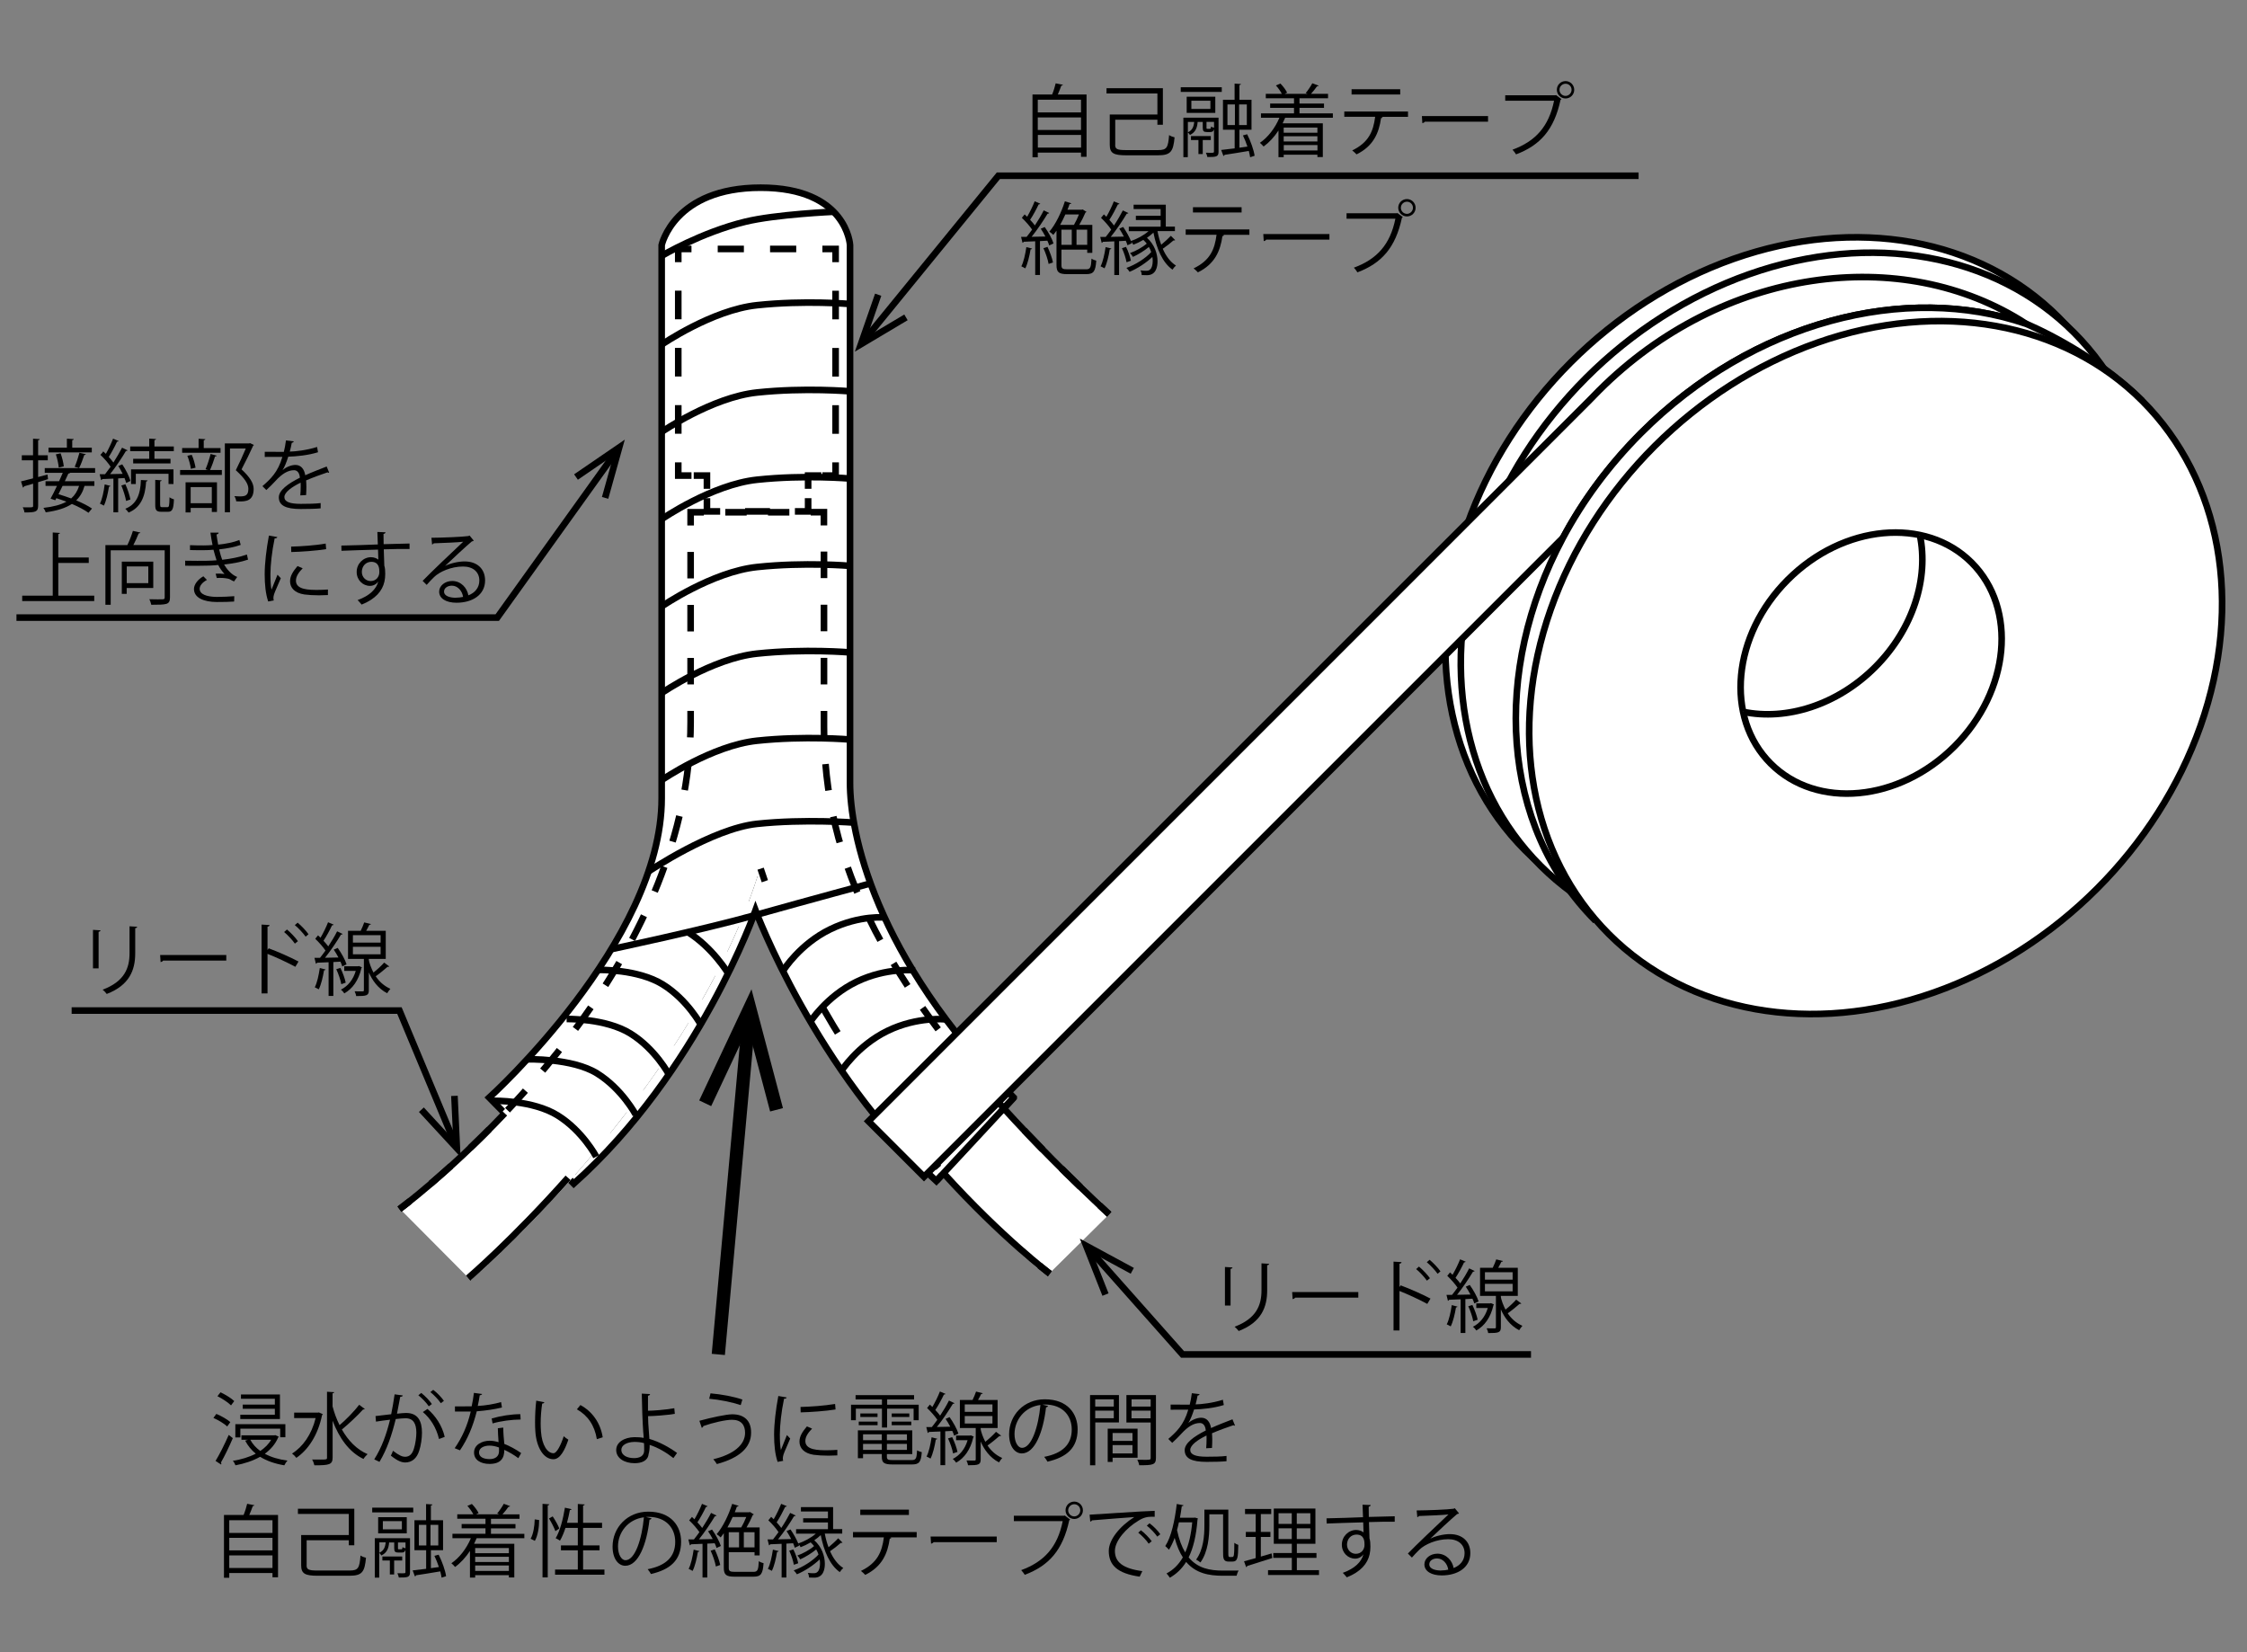 <?xml version="1.0" encoding="UTF-8"?><svg id="a" xmlns="http://www.w3.org/2000/svg" viewBox="0 0 340 250"><rect x="0" y="0" width="340" height="250" fill="#808080" stroke="none"/><defs><style>.b,.c,.d,.e,.f,.g,.h,.i,.j,.k,.l,.m,.n{stroke-miterlimit:10;}.b,.c,.d,.e,.f,.g,.h,.i,.j,.k,.l,.n{stroke:#000;}.b,.m{fill:#fff;}.c{stroke-dasharray:0 0 3.23 3.23;}.c,.d,.e,.f,.g,.h,.i,.j,.k,.l,.n{fill:none;}.d{stroke-width:2px;}.e{stroke-dasharray:0 0 3.96 3.96;}.f{stroke-dasharray:0 0 4.02 4.02;}.g{stroke-dasharray:0 0 4.33 4.33;}.o{fill:#000;stroke-width:0px;}.h{stroke-dasharray:0 0 4.09 4.09;}.i{stroke-dasharray:0 0 4.01 4.01;}.k{stroke-dasharray:0 4;}.l{stroke-dasharray:0 0 3.77 3.77;}.m{stroke:#fff;}.n{stroke-dasharray:0 0 4.25 21.27;}</style></defs><path class="b" d="M153.39,166.08c-21.27-21.49-24.77-40.26-24.77-47.61V37.08s-.44-8.68-13.53-8.68-14.97,8.68-14.97,8.68v83.71c0,21.7-26.09,45.29-26.09,45.29l8.45,8.6,4.34,4.42c18.99-16.99,27.5-41.34,27.5-41.34,0,0,9.1,24.34,27.36,40.94l11.71-12.61Z"/><path class="j" d="M70.85,193.38s.54-.46,1.49-1.33"/><path class="h" d="M75.33,189.26c11.67-11.19,42.11-43.55,42.11-76.4,0-16.7-.09-26.42-.15-31.3"/><path class="j" d="M117.26,79.5c-.02-1.38-.04-2-.04-2"/><path class="m" d="M115.09,131.44c12.49,37.24,43.3,60.93,43.3,60.93l9.08-8.98c-34.63-32.23-42.79-53.02-42.79-73.44v-32.44h-20.17v31.79c0,41.22-43.58,73.33-43.58,73.33l10.33,10.39s46.19-39.7,46.19-80.17c0-26.39-.22-35.35-.22-35.35"/><path class="k" d="M70.85,193.38s46.59-39.88,46.59-80.52c0-26.39-.22-35.35-.22-35.35"/><path class="k" d="M167.84,183.74c-34.63-32.23-43.17-53.38-43.17-73.79v-32.44h-20.17v31.79c0,41.22-44.07,73.66-44.07,73.66"/><path class="k" d="M115.09,131.44c12.42,37.78,43.77,61.29,43.77,61.29"/><polyline class="j" points="126.44 69.96 126.44 71.96 124.44 71.96"/><polyline class="j" points="124.28 71.96 122.28 71.96 122.28 73.96"/><polyline class="j" points="122.28 75.38 122.28 77.38 120.28 77.38"/><line class="l" x1="116.51" y1="77.38" x2="110.86" y2="77.38"/><polyline class="j" points="108.97 77.38 106.97 77.38 106.97 75.38"/><polyline class="j" points="106.97 73.96 106.97 71.96 104.97 71.96"/><polyline class="j" points="104.63 71.96 102.63 71.96 102.63 69.96"/><line class="g" x1="102.63" y1="65.63" x2="102.63" y2="41.83"/><polyline class="j" points="102.63 39.67 102.63 37.67 104.63 37.67"/><line class="e" x1="108.6" y1="37.67" x2="122.46" y2="37.67"/><polyline class="j" points="124.44 37.67 126.44 37.67 126.44 39.67"/><line class="g" x1="126.44" y1="43.99" x2="126.44" y2="67.8"/><path class="j" d="M167.84,183.74c-.49-.46-.98-.91-1.46-1.37"/><path class="f" d="M163.48,179.61c-30.99-29.93-38.8-50.12-38.8-69.65v-28.44"/><path class="j" d="M124.67,79.5v-2h-2"/><line class="c" x1="119.44" y1="77.51" x2="108.12" y2="77.51"/><path class="j" d="M106.5,77.51h-2v2"/><path class="i" d="M104.5,83.51v25.78c0,34.49-30.85,62.84-40.93,71.17"/><path class="j" d="M62.01,181.74c-1.01.8-1.58,1.22-1.58,1.22"/><path class="j" d="M115.09,131.44c.21.64.42,1.27.64,1.9"/><path class="n" d="M124.59,152.64c8.02,14.04,17.76,24.9,24.8,31.75"/><path class="j" d="M157.29,191.49c1,.82,1.56,1.24,1.56,1.24"/><path class="j" d="M70.85,193.38s6.75-5.77,15.1-15.17"/><path class="j" d="M76.37,168.46c-8.65,9.14-15.93,14.5-15.93,14.5"/><path class="j" d="M167.84,183.74c-6.09-5.67-11.38-11-15.96-16.04"/><path class="j" d="M142.77,177.52c8.88,9.8,16.09,15.21,16.09,15.21"/><ellipse class="b" cx="271.13" cy="88.33" rx="57.06" ry="47.34" transform="translate(16.95 217.59) rotate(-45)"/><ellipse class="b" cx="273.46" cy="90.66" rx="57.06" ry="47.34" transform="translate(15.99 219.92) rotate(-45)"/><path class="b" d="M236.5,81.37l-96.69,96.69-8.4-8.4,109.1-109.1,1.41-1.44c18.6-18.6,45.84-22.34,64.67-10.12-18.24-6.24-41.36-.39-58.27,16.52-.48.48-.95.97-1.41,1.46-4.23,4.48-7.71,9.36-10.43,14.45"/><path class="b" d="M241.44,139.34c-14.44-14.44-15.72-37.78-4.97-57.92,3.01-5.64,6.97-11.03,11.84-15.9,16.91-16.91,40.03-22.76,58.27-16.52,0,0,9.99,4.08,17.57,11.66"/><ellipse class="b" cx="283.81" cy="101.01" rx="57.06" ry="47.34" transform="translate(11.7 230.27) rotate(-45)"/><ellipse class="b" cx="283.13" cy="100.33" rx="21.5" ry="17.83" transform="translate(11.98 229.59) rotate(-45)"/><path class="b" d="M290.5,80.96c1.36,6.51-.99,14.2-6.76,19.98-5.77,5.77-13.46,8.12-19.96,6.77"/><line class="b" x1="141.68" y1="178.69" x2="153.39" y2="166.08"/><path class="k" d="M151.07,166.8c-2.91-3.24-5.52-6.37-7.86-9.39"/><path class="k" d="M134.07,167c2.55,3.39,5.1,6.47,7.55,9.24"/><path class="j" d="M100.12,38.71s6.01-3.55,12.65-5.16c4.65-1.13,13.38-1.51,13.38-1.51"/><path class="j" d="M100.12,52.14s7.63-5.24,14.42-5.96c7.24-.77,14.08-.18,14.08-.18"/><path class="j" d="M100.12,65.35s7.63-5.24,14.42-5.96c7.24-.77,14.08-.18,14.08-.18"/><path class="j" d="M100.12,78.55s7.63-5.24,14.42-5.96c7.24-.77,14.08-.18,14.08-.18"/><path class="j" d="M100.12,91.76s7.63-5.24,14.42-5.96c7.24-.77,14.08-.18,14.08-.18"/><path class="j" d="M100.12,104.86s7.63-5.24,14.42-5.96c7.24-.77,14.08-.18,14.08-.18"/><path class="j" d="M100.12,118.04s7.63-5.24,14.42-5.96c7.24-.77,14.08-.18,14.08-.18"/><path class="j" d="M98.12,131.87s9.62-6.48,16.41-7.21c7.24-.77,14.81-.18,14.81-.18"/><path class="j" d="M92.32,143.66s13.93-2.94,22.05-5.22,17.69-4.86,17.69-4.86"/><path class="j" d="M90.62,146.76s5.89-.14,9.67,2.2,5.85,6.25,5.85,6.25"/><path class="j" d="M85.73,154.19s5.89-.14,9.67,2.2,5.85,6.25,5.85,6.25"/><path class="j" d="M79.76,160.29s6.82-.21,10.59,2.13,5.85,6.25,5.85,6.25"/><path class="j" d="M74.7,166.57s5.89-.14,9.67,2.2,5.85,6.25,5.85,6.25"/><path class="j" d="M104.06,141.03c3.78,2.34,6.14,6.28,6.14,6.28"/><path class="j" d="M118.58,146.76s2.47-3.93,7.05-6.15,8.41-1.77,8.41-1.77"/><path class="j" d="M122.54,154.71s2.47-3.93,7.05-6.15,8.84-1.73,8.84-1.73"/><path class="j" d="M127.25,162.13s2.47-3.93,7.05-6.15,8.84-1.73,8.84-1.73"/><path class="o" d="M7.27,72.5l-1.5.46v3.57c0,.95-.47,1.01-2.07,1.01-.02-.22-.13-.55-.25-.78.26.01.5.01.72.01.84,0,.84-.01.84-.25v-3.33c-.53.16-1,.29-1.38.4,0,.11-.07.16-.16.19l-.29-.94c.5-.12,1.14-.28,1.82-.46v-2.73h-1.7v-.76h1.7v-2.51l1.01.06c-.01.1-.07.14-.24.17v2.28h1.46v.76h-1.46v2.53c.47-.12.94-.25,1.42-.38l.08.71ZM14.4,71.54h-3.8c-.04.08-.11.12-.25.11-.16.35-.34.76-.54,1.16h4.47v.71h-1.49c-.25.9-.66,1.62-1.26,2.19.95.4,1.8.83,2.39,1.24l-.53.64c-.6-.43-1.5-.91-2.51-1.34-.94.62-2.22,1.03-3.96,1.27-.07-.22-.22-.5-.35-.67,1.49-.17,2.63-.47,3.48-.94-.52-.2-1.03-.37-1.52-.53l-.17.31-.71-.24c.29-.52.64-1.21.97-1.93h-1.73v-.71h2.05c.2-.44.4-.88.56-1.27h-2.73v-.71h7.62v.71ZM13.89,67.74v.71h-6.55v-.71h2.78v-1.36l1.04.06c-.01.08-.07.14-.23.17v1.13h2.95ZM9.17,68.59c.24.65.44,1.48.48,1.98l-.76.18c-.04-.52-.22-1.36-.44-2l.72-.16ZM9.47,73.52c-.2.43-.42.86-.62,1.26.61.18,1.27.4,1.92.64.56-.49.95-1.12,1.2-1.9h-2.49ZM13,68.72c-.02.08-.11.12-.25.13-.19.56-.49,1.42-.78,1.97l-.67-.18c.26-.59.56-1.51.72-2.13l.98.22Z"/><path class="o" d="M19.09,73.07c-.06-.22-.14-.47-.25-.74l-.96.06v5.13h-.72v-5.1c-.65.02-1.22.05-1.68.07-.02.08-.1.13-.18.16l-.22-.9h.82c.26-.34.55-.72.84-1.13-.36-.55-.98-1.27-1.55-1.8.26-.25.35-.38.43-.52.13.12.26.24.4.37.4-.7.83-1.63,1.09-2.3l.85.36c-.05.08-.14.11-.25.1-.31.68-.82,1.64-1.25,2.31.26.29.52.59.7.85.49-.78.97-1.58,1.31-2.25l.84.4c-.04.06-.13.11-.26.11-.6,1.02-1.56,2.45-2.39,3.49l1.9-.04c-.19-.41-.43-.83-.66-1.19l.6-.25c.53.79,1.06,1.83,1.24,2.51l-.64.3ZM16.71,73.51c-.02.08-.08.13-.22.13-.16,1.01-.42,2.16-.77,2.87-.14-.1-.42-.22-.6-.3.34-.67.58-1.82.72-2.91l.86.22ZM18.97,73.27c.34.73.65,1.69.76,2.31l-.65.22c-.11-.64-.41-1.61-.72-2.34l.61-.19ZM22.33,72.69c0,.1-.07.14-.22.17-.13,2.37-.88,3.97-2.65,4.7-.12-.17-.35-.44-.5-.58,1.65-.65,2.3-2.07,2.36-4.35l1.01.06ZM22.58,69.42v-1.16h-2.88v-.7h2.88v-1.19l1.03.06c-.01.08-.07.14-.24.17v.96h2.93v.7h-2.93v1.16h2.43v.7h-5.65v-.7h2.42ZM26.24,73.24h-.74v-1.55h-4.95v1.55h-.72v-2.22h6.42v2.22ZM24.24,76.4c0,.29.04.34.3.34h.79c.25,0,.3-.19.32-1.5.16.14.47.26.67.32-.06,1.5-.26,1.88-.91,1.88h-.98c-.76,0-.94-.23-.94-1.04v-3.79l.97.07c-.01.07-.07.13-.23.16v3.56Z"/><path class="o" d="M31.1,71c.28-.62.6-1.63.77-2.31l.92.26c-.02.07-.11.11-.25.12-.18.59-.48,1.45-.76,2.05h1.79v.74h-6.32v-.74h4.22l-.37-.12ZM33.37,67.79v.72h-5.81v-.72h2.49v-1.4l1.02.06c-.01.08-.08.14-.24.17v1.18h2.53ZM28.08,77.54v-4.56h4.75v4.49h-.78v-.61h-3.2v.68h-.77ZM29.01,68.81c.28.61.5,1.43.58,1.96l-.71.17c-.06-.53-.28-1.35-.53-1.98l.66-.14ZM32.05,73.7h-3.2v2.44h3.2v-2.44ZM37.88,67.07l.53.26c-.01.06-.06.1-.11.12-.46,1.02-1.09,2.31-1.75,3.57,1.3,1.21,1.83,2.11,1.83,2.97,0,1.88-1.31,1.88-2.09,1.88-.18,0-.37,0-.55-.01-.01-.22-.12-.56-.28-.79.26.02.52.04.74.04.8,0,1.38-.04,1.38-1.14,0-.78-.59-1.62-1.9-2.82.59-1.19,1.1-2.31,1.51-3.29h-2.39v9.65h-.78v-10.42h3.68l.16-.04Z"/><path class="o" d="M49.81,71.52s-.05.02-.07.02c-.07,0-.13-.04-.18-.07-.91.3-2.24.79-3.24,1.22.02.28.04.59.04.94,0,.38-.01.82-.04,1.28l-.88.05c.04-.43.06-.98.06-1.45,0-.18,0-.35-.01-.48-1.35.66-2.46,1.46-2.46,2.18s.83,1.03,2.48,1.03c1.16,0,2.24-.02,3.01-.12v.8c-.7.07-1.78.1-3.01.1-2.3,0-3.32-.55-3.32-1.77,0-1.06,1.39-2.07,3.19-2.97-.07-.76-.41-1.13-.89-1.13-.88,0-1.79.49-2.87,1.69-.34.37-.8.84-1.32,1.31l-.59-.59c1.2-1.06,2.33-2.06,3.02-4.43h-.67s-2,.01-2,.01v-.78c.73.01,1.58.01,2.07.01h.82c.13-.56.24-1.08.32-1.73l1.18.14c-.02.12-.12.19-.3.22-.08.48-.19.9-.3,1.33.82-.01,2.57-.2,4.13-.7l.14.8c-1.5.47-3.31.64-4.5.67-.29.9-.59,1.62-.86,2.03h.01c.53-.47,1.32-.78,1.93-.78.82,0,1.33.59,1.49,1.56,1.01-.46,2.28-.95,3.24-1.32l.37.91Z"/><path class="o" d="M8.82,90.13h5.44v.82H3.36v-.82h4.62v-9.56l1.09.07c-.01.08-.08.14-.25.17v3.55h4.61v.82h-4.61v4.95Z"/><path class="o" d="M25.72,82.49v7.9c0,.56-.13.84-.54.98-.42.13-1.18.14-2.29.14-.05-.24-.17-.61-.3-.84.47.01.9.02,1.26.02s.64-.01.76-.01c.24,0,.31-.07.31-.3v-7.11h-8.17v8.24h-.8v-9.03h3.32c.32-.65.65-1.52.84-2.15l1.13.25c-.04.08-.12.13-.26.13-.2.52-.5,1.19-.8,1.76h5.55ZM23.19,88.97h-4.02v.89h-.74v-4.88h4.76v3.99ZM22.44,85.71h-3.26v2.53h3.26v-2.53Z"/><path class="o" d="M37.53,84.68c-1.08.37-2.39.6-3.62.74.37.65,1.1,1.55,1.98,1.88l-.48.68c-.17-.08-.48-.23-.7-.36-.26-.1-.85-.18-1.42-.18-.17,0-.34.01-.49.02l-.17-.66c.41-.02,1,0,1.34.05-.32-.35-.71-.86-.95-1.36-.8.08-1.69.12-3.21.12-.59,0-1.25,0-1.79-.01v-.76c.53.01,1.22.02,1.82.02.98,0,1.96,0,2.93-.08-.13-.37-.32-1.06-.47-1.6-.48.05-1.02.07-1.51.07-.65,0-1.48,0-2.04-.02v-.74c.72.04,1.51.04,2.03.04.43,0,.92-.02,1.38-.06-.11-.55-.23-1.21-.32-1.88h1.24c0,.16-.11.24-.32.28.07.52.16,1.07.25,1.54,1.13-.11,2.34-.35,3.21-.7l.2.74c-.88.32-2.06.55-3.26.68.16.64.31,1.2.46,1.57,1.27-.13,2.65-.41,3.74-.79l.17.76ZM35.42,91.02c-.66.05-1.45.07-2.64.07-1.94-.01-3.45-.64-3.43-1.99.01-.71.64-1.46,1.42-1.9l.54.55c-.7.37-1.1.88-1.1,1.33,0,.85,1.06,1.22,2.58,1.24.9,0,1.85-.05,2.66-.11l-.02.8Z"/><path class="o" d="M41.96,81.27c-.04.13-.16.2-.4.19-.42,1.96-.64,4.1-.64,5.4,0,.9.04,1.81.16,2.37.23-.59.74-1.85.91-2.27l.5.53c-.49,1.21-.85,1.9-1.02,2.43-.06.2-.1.4-.1.56,0,.13.02.25.06.37l-.85.16c-.38-1.14-.53-2.53-.53-4.13s.25-3.77.64-5.84l1.26.22ZM49.6,90.04c-.43.02-.88.04-1.32.04-.85,0-1.65-.05-2.23-.13-1.48-.22-2.16-1.03-2.16-1.99,0-.83.46-1.52,1.13-2.31l.78.34c-.6.62-1.02,1.2-1.02,1.88,0,1.39,2.04,1.39,3.29,1.39.5,0,1.04-.02,1.55-.06v.85ZM44.05,82.71c1.55-.04,3.63-.18,5.23-.46l.07.84c-1.49.25-3.9.41-5.28.44l-.02-.83Z"/><path class="o" d="M57.17,82.36c-.01-.26-.05-1.57-.07-1.87l1.24.05c-.01.1-.1.22-.31.25,0,.14,0,.29.02,1.55,1.48-.05,3.02-.08,3.92-.1v.83c-1.02-.02-2.47,0-3.9.05.02.94.05,1.8.08,2.46.12.4.14.76.14,1.26,0,.38-.04.83-.12,1.16-.31,1.4-1.34,2.64-3.45,3.48-.16-.2-.42-.5-.61-.68,1.83-.66,2.82-1.66,3.12-2.79h-.01c-.25.36-.7.64-1.24.64-1.07,0-2.01-.88-2.01-2.1-.01-1.27,1.02-2.24,2.16-2.24.43,0,.88.16,1.12.37,0-.2-.02-1.01-.05-1.52-1.25.02-5.04.16-5.53.18l-.02-.79,2.73-.07,2.79-.1ZM57.4,86.57c0-.47,0-1.56-1.22-1.56-.83.01-1.42.65-1.43,1.52,0,.84.64,1.39,1.33,1.39.85,0,1.32-.66,1.32-1.35Z"/><path class="o" d="M67.32,85.65c.79-.41,2.03-.7,2.97-.7,1.91,0,3.11,1.12,3.11,2.88,0,2.17-1.91,3.37-4.32,3.37-1.56,0-2.63-.62-2.63-1.68,0-.89.88-1.61,1.97-1.61,1.36,0,2.27,1.08,2.45,2.17.96-.36,1.66-1.13,1.66-2.24,0-1.3-.96-2.12-2.47-2.12-1.8,0-3.56.8-4.35,1.57-.36.34-.83.84-1.15,1.21l-.61-.61c1.08-1.13,4.51-4.4,6.14-5.92-.7.1-3.09.19-4.46.24-.04.08-.16.16-.25.18l-.1-1.02c1.62-.01,4.71-.13,5.59-.26l.18-.08.64.78c-.06.05-.17.1-.29.11-.85.7-3.13,2.83-4.07,3.73h0ZM68.98,90.44c.36,0,.78-.05,1.09-.12-.13-.92-.82-1.7-1.7-1.7-.62,0-1.18.34-1.18.89,0,.73,1,.94,1.79.94Z"/><path class="o" d="M14.07,146.53v-5.83l1.14.07c-.01.11-.1.19-.29.22v5.54h-.85ZM20.75,140.24c-.01.12-.1.18-.29.2v3.81c0,2.52-.86,4.82-4.31,6.15-.12-.18-.42-.49-.62-.65,3.32-1.24,4.07-3.29,4.07-5.5v-4.09l1.15.07Z"/><path class="o" d="M24.23,144.5h10.01v.85h-9.56c-.07.12-.23.2-.38.23l-.07-1.08Z"/><path class="o" d="M44.69,146.29c-1.22-.66-2.9-1.44-4.21-1.96v5.99h-.9v-10.42l1.21.07c-.01.13-.11.22-.31.25v3.53l.18-.26c1.4.52,3.26,1.34,4.51,2l-.48.8ZM43.43,140.65c.55.46,1.27,1.21,1.65,1.76l-.46.37c-.36-.52-1.09-1.32-1.63-1.75l.43-.38ZM45.04,139.61c.56.47,1.28,1.22,1.64,1.75l-.43.37c-.37-.52-1.1-1.31-1.64-1.75l.43-.37Z"/><path class="o" d="M51.11,143.44c.55.77,1.13,1.81,1.33,2.48l-.65.31c-.06-.22-.16-.46-.28-.72-.36.02-.72.04-1.07.06v5.13h-.72v-5.1c-.67.02-1.27.05-1.75.07-.01.08-.08.13-.17.16l-.22-.9h.84c.26-.32.54-.7.83-1.1-.37-.55-1-1.26-1.55-1.78l.42-.52c.12.11.25.23.38.36.41-.7.88-1.66,1.14-2.34l.85.36c-.04.07-.12.11-.25.11-.31.67-.84,1.66-1.29,2.33.28.29.53.59.72.85.52-.78,1-1.6,1.34-2.28l.84.4c-.04.06-.13.11-.26.11-.61,1.02-1.57,2.45-2.41,3.49l2.03-.04c-.22-.41-.46-.83-.71-1.19l.6-.26ZM49.27,146.7c-.04.07-.11.12-.24.12-.17,1.02-.44,2.17-.8,2.88-.17-.11-.43-.23-.6-.31.35-.67.6-1.82.76-2.92l.89.23ZM51.51,146.46c.35.71.68,1.62.8,2.23-.14.05-.29.11-.67.23-.1-.61-.42-1.55-.76-2.27l.62-.19ZM54.31,146.17l.46.2s-.05.08-.08.11c-.43,1.88-1.36,3.14-2.59,3.83-.11-.17-.36-.46-.52-.56,1.04-.53,1.85-1.47,2.25-2.84h-1.74v-.7h2.09l.13-.04ZM55.8,145.07c0,.54.44,1.57.71,2.09.58-.46,1.22-1.05,1.62-1.51.59.44.68.5.77.58-.04.06-.14.08-.26.06-.46.41-1.19,1.01-1.79,1.43.52.78,1.24,1.46,2.22,1.9-.14.16-.38.47-.49.67-1.4-.73-2.25-1.96-2.77-3.15v2.69c0,.82-.34.89-1.92.89-.02-.22-.13-.5-.23-.72.58.01,1.07.01,1.21.01.16-.01.19-.05.19-.18v-4.74h-2.4v-4.25h1.92c.2-.41.41-.91.53-1.27l1.01.25c-.02.07-.11.12-.24.12-.12.25-.29.59-.47.9h2.96v4.25h-2.57ZM53.4,141.5v1.13h4.19v-1.13h-4.19ZM53.4,143.26v1.14h4.19v-1.14h-4.19Z"/><path class="o" d="M185.35,197.54v-5.83l1.14.07c-.01.11-.1.19-.29.22v5.54h-.85ZM192.03,191.24c-.01.12-.1.18-.29.2v3.81c0,2.52-.86,4.82-4.31,6.15-.12-.18-.42-.49-.62-.65,3.32-1.24,4.07-3.29,4.07-5.5v-4.09l1.15.07Z"/><path class="o" d="M195.52,195.5h10.01v.85h-9.56c-.07.12-.23.2-.38.23l-.07-1.08Z"/><path class="o" d="M215.97,197.3c-1.22-.66-2.9-1.44-4.21-1.96v5.98h-.9v-10.42l1.21.07c-.01.13-.11.22-.31.25v3.53l.18-.26c1.4.52,3.26,1.34,4.51,2l-.48.8ZM214.71,191.65c.55.46,1.27,1.21,1.66,1.76l-.46.37c-.36-.52-1.09-1.32-1.63-1.75l.43-.38ZM216.32,190.62c.56.47,1.28,1.22,1.64,1.75l-.43.37c-.37-.52-1.1-1.31-1.64-1.75l.43-.37Z"/><path class="o" d="M222.4,194.44c.55.77,1.13,1.81,1.33,2.48l-.65.31c-.06-.22-.16-.46-.28-.72-.36.02-.72.04-1.07.06v5.13h-.72v-5.1c-.67.02-1.27.05-1.75.07-.01.08-.08.13-.17.16l-.22-.9h.84c.26-.32.54-.7.83-1.1-.37-.55-1-1.26-1.55-1.78l.42-.52c.12.11.25.23.38.36.41-.7.88-1.66,1.14-2.34l.85.36c-.04.07-.12.11-.25.11-.31.67-.84,1.66-1.29,2.33.28.29.53.59.72.85.52-.78,1-1.59,1.34-2.28l.84.4c-.04.06-.13.11-.26.11-.61,1.02-1.57,2.45-2.41,3.49l2.03-.04c-.22-.41-.46-.83-.71-1.19l.6-.26ZM220.55,197.7c-.04.07-.11.12-.24.12-.17,1.02-.44,2.17-.8,2.88-.17-.11-.43-.23-.6-.31.35-.67.6-1.82.76-2.91l.89.23ZM222.79,197.46c.35.71.68,1.62.8,2.23-.14.05-.29.11-.67.23-.1-.61-.42-1.55-.75-2.27l.62-.19ZM225.6,197.18l.46.2s-.05.08-.08.11c-.43,1.88-1.36,3.14-2.59,3.83-.11-.17-.36-.46-.52-.56,1.04-.53,1.85-1.48,2.25-2.84h-1.74v-.7h2.09l.13-.04ZM227.09,196.07c0,.54.44,1.57.71,2.09.58-.46,1.22-1.06,1.62-1.51.59.44.68.5.77.58-.04.06-.14.08-.26.06-.46.41-1.19,1.01-1.79,1.43.52.78,1.24,1.46,2.22,1.89-.14.16-.38.47-.49.67-1.4-.73-2.25-1.96-2.77-3.15v2.69c0,.82-.34.89-1.92.89-.02-.22-.13-.5-.23-.72.58.01,1.07.01,1.21.01.16-.01.19-.05.19-.18v-4.74h-2.4v-4.25h1.92c.2-.41.41-.91.53-1.27l1.01.25c-.02.07-.11.12-.24.12-.12.25-.29.59-.47.9h2.96v4.25h-2.57ZM224.69,192.5v1.13h4.19v-1.13h-4.19ZM224.69,194.26v1.14h4.19v-1.14h-4.19Z"/><path class="o" d="M160.85,12.83c-.04.07-.12.12-.26.13-.13.38-.34.9-.53,1.34h4.35v9.43h-.84v-.64h-6.54v.71h-.8v-9.5h2.97c.22-.53.43-1.21.54-1.69l1.1.22ZM163.57,15.09h-6.54v1.92h6.54v-1.92ZM163.57,17.77h-6.54v1.9h6.54v-1.9ZM157.04,22.33h6.54v-1.91h-6.54v1.91Z"/><path class="o" d="M168.74,21.91c0,.64.28.8,1.64.8h4.85c1.33,0,1.52-.37,1.67-2.27.23.16.59.29.83.34-.2,2.15-.58,2.72-2.51,2.72h-4.77c-1.92,0-2.53-.29-2.53-1.6v-4.57h7.21v-3.19h-7.7v-.79h8.53v5.53h-.83v-.76h-6.38v3.78Z"/><path class="o" d="M184.87,13.2v.71h-6.21v-.71h6.21ZM184.38,17.8v5.16c0,.78-.37.8-1.69.8-.04-.18-.12-.46-.22-.65.25,0,.48.01.67.01.49,0,.55,0,.55-.18v-3.39c-.08.32-.24.43-.54.43h-.52c-.5,0-.64-.13-.64-.68v-.85h-.77c-.07.88-.32,1.57-1.17,1.97-.06-.12-.2-.3-.32-.38v3.74h-.67v-5.97h5.31ZM183.89,17.08h-4.33v-2.45h4.33v2.45ZM179.74,18.45v1.57c.65-.3.88-.8.96-1.57h-.96ZM183.21,21.19h-1.22v2.12h-.65v-2.12h-1.13v-.6h3v.6ZM180.27,15.24v1.24h2.88v-1.24h-2.88ZM182.56,19.3c0,.17.01.19.14.19h.35c.14,0,.17-.04.19-.34.11.08.3.14.46.18v-.89h-1.14v.85ZM188.71,20.31c.54,1.06,1.01,2.41,1.13,3.26l-.68.22c-.04-.28-.11-.6-.2-.95-1.38.23-2.77.46-3.68.59,0,.1-.08.16-.16.17l-.34-.91c.56-.06,1.27-.14,2.04-.24v-2.82h-1.77v-4.53h1.76v-2.45l.96.06c-.01.08-.07.14-.23.16v2.23h1.83v4.53h-1.83v2.72l1.21-.17c-.19-.58-.43-1.18-.68-1.69l.65-.18ZM185.73,15.8v3.12h1.13v-3.12h-1.13ZM188.66,18.92v-3.12h-1.17v3.12h1.17Z"/><path class="o" d="M201.67,17.82h-7.21c-.12.29-.24.56-.38.84h6.08v5.1h-.82v-.35h-5.1v.37h-.79v-4.03c-.63.97-1.42,1.82-2.25,2.42-.13-.16-.4-.43-.56-.56,1.21-.83,2.29-2.21,2.95-3.79h-2.79v-.67h5v-.83h-3.61v-.65h3.61v-.8h-4.27v-.67h2.43c-.2-.38-.55-.9-.9-1.27l.68-.29c.41.41.83.98,1.02,1.38l-.37.18h3.47c-.11-.05-.22-.1-.29-.12.34-.41.77-1.04,1-1.48l.96.36c-.04.07-.12.1-.25.1-.23.34-.59.78-.91,1.14h2.58v.67h-4.32v.8h3.71v.65h-3.71v.83h5.05v.67ZM199.34,19.3h-5.1v.78h5.1v-.78ZM199.34,21.41v-.79h-5.1v.79h5.1ZM194.25,22.77h5.1v-.82h-5.1v.82Z"/><path class="o" d="M213.06,17.68h-4.05l.2.06c-.02.07-.11.13-.24.14-.32,2.23-1.14,4.22-3.71,5.48-.14-.16-.44-.44-.65-.6,2.49-1.2,3.19-2.88,3.47-5.09h-4.67v-.8h9.64v.8ZM211.87,14.3h-7.36v-.8h7.36v.8Z"/><path class="o" d="M215.15,17.56h10.01v.85h-9.56c-.07.12-.23.2-.38.23l-.07-1.08Z"/><path class="o" d="M227.75,14.42h7.63l.07-.04.82.62s-.07.08-.14.11c-.97,4.51-3.06,6.86-6.73,8.25-.13-.22-.37-.53-.54-.71,3.49-1.28,5.5-3.51,6.29-7.41h-7.39v-.83ZM236.89,12.27c.72,0,1.31.59,1.31,1.32s-.59,1.31-1.31,1.31-1.32-.59-1.32-1.31c0-.76.61-1.32,1.32-1.32ZM237.8,13.59c0-.52-.41-.92-.91-.92s-.92.41-.92.92.42.92.92.92.91-.44.91-.92Z"/><path class="o" d="M158.19,35.8c-.22-.41-.46-.83-.71-1.19l.6-.26c.55.77,1.13,1.81,1.33,2.48l-.65.31c-.06-.22-.16-.46-.28-.72-.37.02-.76.04-1.12.06v5.13h-.72v-5.1c-.67.04-1.27.06-1.75.07-.01.1-.08.13-.17.16l-.22-.9h.84c.26-.32.54-.7.83-1.1-.37-.55-1-1.26-1.55-1.78l.42-.52c.12.11.25.23.38.36.41-.7.88-1.66,1.14-2.34l.85.36c-.04.07-.12.11-.25.11-.31.67-.84,1.66-1.29,2.33.28.29.53.59.72.85.52-.78,1-1.6,1.34-2.28l.84.4c-.04.06-.13.11-.26.11-.61,1.02-1.57,2.45-2.41,3.49l2.08-.04ZM156.18,37.61c-.04.07-.11.12-.24.12-.17,1.02-.44,2.17-.8,2.88-.17-.11-.43-.23-.6-.31.35-.67.6-1.82.76-2.91l.89.23ZM158.67,39.94c-.11-.65-.44-1.64-.79-2.39l.62-.2c.36.76.71,1.73.83,2.36l-.66.23ZM160.61,40.11c0,.52.16.64.91.64h2.81c.65,0,.76-.26.83-1.62.18.14.5.26.72.31-.12,1.58-.37,2.04-1.51,2.04h-2.87c-1.26,0-1.64-.26-1.64-1.37v-5.21c-.16.23-.31.44-.48.64-.13-.14-.41-.37-.6-.49.92-1.06,1.81-2.87,2.35-4.59l.97.3c-.04.08-.12.12-.26.11-.1.29-.2.58-.32.86h2.17l.13-.04.59.37s-.1.08-.17.1c-.24.58-.59,1.27-.94,1.87h1.98v4.23h-.77v-.49h-3.9v2.34ZM162.5,34.03c.26-.44.55-1.04.76-1.58h-2.06c-.24.55-.52,1.09-.79,1.58h2.1ZM160.61,34.75v2.3h1.56v-2.3h-1.56ZM164.51,37.05v-2.3h-1.62v2.3h1.62Z"/><path class="o" d="M175.15,34.99c.13.72.32,1.4.56,2.04.5-.42,1.1-.96,1.46-1.35l.65.65s-.08.06-.16.06c-.02,0-.06,0-.1-.01-.41.37-1.07.89-1.62,1.26.49,1.12,1.16,2.02,2,2.54-.17.14-.41.42-.53.62-1.5-1.06-2.4-3.15-2.88-5.6-.29.28-.62.53-.98.78,1.14,1.01,1.6,2.41,1.6,3.55,0,.84-.22,2.11-1.6,2.11-.23,0-.5-.01-.79-.02-.01-.19-.06-.48-.19-.71.34.05.61.06.83.06.26,0,.47-.02.65-.22.23-.2.37-.67.37-1.27,0-.18-.01-.38-.05-.6-.93.89-2.29,1.77-3.45,2.25-.11-.19-.31-.44-.48-.59,1.32-.46,2.92-1.46,3.75-2.4-.08-.26-.2-.52-.35-.77-.67.56-1.63,1.15-2.41,1.5-.1-.18-.29-.43-.44-.58.83-.29,1.87-.86,2.53-1.43-.16-.19-.32-.38-.52-.56-.49.29-1.01.54-1.51.73-.06-.11-.18-.3-.3-.44h-.01l.07.22-.65.3c-.06-.2-.14-.43-.25-.68l-1.02.06v5.13h-.72v-5.1c-.66.02-1.26.05-1.73.07-.02.08-.1.13-.18.16l-.22-.9h.83c.26-.32.54-.71.83-1.1-.36-.56-.98-1.26-1.54-1.79l.43-.52.38.36c.41-.7.86-1.64,1.13-2.33l.86.35c-.04.07-.12.11-.25.11-.32.68-.85,1.67-1.29,2.34.26.29.52.59.7.85.52-.78,1-1.61,1.34-2.28l.85.4c-.05.06-.13.1-.26.1-.61,1.03-1.57,2.46-2.42,3.5l1.99-.04c-.22-.42-.46-.84-.7-1.21l.59-.25c.46.66.92,1.49,1.18,2.13.92-.32,1.93-.85,2.66-1.49h-2.99v-.68h4.82v-1.01h-3.75v-.64h3.75v-1.02h-4.09v-.66h4.87v3.32h1.38v.68h-2.65ZM168.16,37.6c-.02.08-.1.13-.24.13-.16,1.01-.43,2.16-.79,2.87-.16-.1-.42-.22-.6-.3.35-.67.6-1.82.76-2.91l.88.22ZM170.38,37.35c.34.66.64,1.54.74,2.1l-.66.23c-.1-.58-.38-1.46-.7-2.13l.61-.19Z"/><path class="o" d="M189.06,35.53h-4.05l.2.06c-.02.07-.11.13-.24.14-.32,2.23-1.14,4.22-3.71,5.48-.14-.16-.44-.44-.65-.6,2.5-1.2,3.19-2.88,3.47-5.09h-4.67v-.8h9.64v.8ZM187.87,32.15h-7.36v-.8h7.36v.8Z"/><path class="o" d="M191.15,35.41h10.01v.85h-9.56c-.07.12-.23.2-.38.23l-.07-1.08Z"/><path class="o" d="M203.75,32.27h7.63l.07-.04.82.62s-.07.08-.14.11c-.97,4.51-3.06,6.86-6.73,8.25-.13-.22-.37-.53-.54-.71,3.49-1.28,5.5-3.51,6.28-7.41h-7.39v-.83ZM212.89,30.12c.72,0,1.31.59,1.31,1.32s-.59,1.31-1.31,1.31-1.32-.59-1.32-1.31c0-.76.61-1.32,1.32-1.32ZM213.8,31.44c0-.52-.41-.92-.91-.92s-.92.41-.92.92.42.92.92.92.91-.44.91-.92Z"/><path class="o" d="M32.74,213.94c.74.31,1.66.83,2.11,1.24l-.47.66c-.43-.41-1.33-.96-2.09-1.29l.44-.6ZM32.62,221.05c.58-.95,1.39-2.55,1.99-3.93l.62.49c-.54,1.27-1.27,2.77-1.8,3.69.05.06.06.12.06.17s-.01.1-.04.13l-.84-.55ZM33.37,210.67c.73.35,1.64.9,2.07,1.33-.26.35-.37.5-.48.65-.43-.43-1.32-1.02-2.06-1.39l.47-.59ZM41.66,217.15l.54.25s-.07.07-.11.11c-.44,1.02-1.14,1.82-2.02,2.46.95.52,2.11.86,3.43,1.04-.17.17-.38.49-.48.71-1.42-.24-2.65-.66-3.66-1.29-1.1.62-2.4,1.04-3.73,1.29-.07-.2-.24-.52-.4-.68,1.22-.19,2.43-.54,3.47-1.08-.66-.54-1.2-1.2-1.6-1.97l.44-.14h-1.01v-.67h4.98l.13-.02ZM36.37,216.17v1.33h-.76v-2h7.57v1.97h-.78v-1.29h-6.03ZM42.36,211.01v3.71h-6v-.66h5.23v-.89h-4.86v-.64h4.86v-.88h-5.13v-.65h5.9ZM37.87,217.85c.36.67.88,1.24,1.52,1.7.68-.47,1.26-1.03,1.64-1.7h-3.17Z"/><path class="o" d="M48.28,213.73l.58.26s-.07.11-.13.14c-.62,3.02-2.1,5.25-3.89,6.46-.14-.2-.46-.52-.65-.65,1.62-1.01,2.96-2.87,3.57-5.37h-3.25v-.82h3.62l.14-.04ZM50.32,212.8c.26,1,.62,1.96,1.06,2.84,1.01-.85,2.23-2.11,2.97-3.08l.85.64c-.06.07-.17.08-.26.07-.83.91-2.17,2.19-3.21,3.03.96,1.68,2.24,3.03,3.89,3.73-.2.17-.48.49-.62.73-2.18-1.04-3.68-3.18-4.67-5.78v5.55c0,1.09-.5,1.19-2.76,1.19-.05-.24-.2-.65-.34-.88.46.01.88.01,1.21.01,1.01,0,1.04,0,1.04-.32v-9.94l1.08.06c-.01.1-.07.16-.24.17v1.98Z"/><path class="o" d="M60.96,211.14c-.02.14-.17.2-.4.22-.13.67-.35,1.83-.49,2.55.54-.06,1.03-.11,1.33-.11,1.82-.02,2.45,1.19,2.45,2.99,0,.9-.17,1.97-.41,2.69-.37,1.22-1.14,1.81-2.13,1.81-.49,0-1.14-.2-2.17-1.04.13-.22.23-.48.32-.73.96.74,1.46.91,1.83.91.68,0,1.09-.43,1.33-1.2.25-.74.38-1.85.38-2.46-.01-1.37-.46-2.18-1.66-2.17-.36,0-.85.05-1.46.12-.6,2.45-1.31,4.55-2.46,6.48l-.79-.38c1.16-1.86,1.82-3.72,2.39-6-.61.07-1.49.18-2.13.29l-.07-.84c.59-.07,1.57-.18,2.37-.28.18-.88.37-1.96.52-3.01l1.25.17ZM63.74,210.77c.58.44,1.26,1.16,1.61,1.68l-.47.34c-.34-.52-1.06-1.27-1.58-1.67l.44-.35ZM66.43,217.75c-.4-1.73-1.34-3.18-2.45-4.09l.7-.47c1.19,1,2.22,2.5,2.61,4.23l-.86.32ZM65.55,210.3c.59.43,1.27,1.15,1.62,1.67l-.47.35c-.34-.52-1.06-1.28-1.58-1.68l.43-.34Z"/><path class="o" d="M72.96,210.92c-.04.1-.16.19-.37.2-.08.53-.19,1.15-.3,1.62,1.18-.07,2.48-.28,3.53-.59l.13.82c-1.12.28-2.43.47-3.81.58-.58,2.3-1.37,4.17-2.54,5.9l-.8-.32c1.09-1.57,1.92-3.37,2.43-5.55h-2.39v-.78h1.43c.37,0,.76-.01,1.1-.01.14-.64.25-1.32.34-2.03l1.26.17ZM76.15,216.02c.01.97.08,1.63.16,2.46.77.3,1.76.82,2.55,1.39l-.43.77c-.66-.5-1.48-.97-2.12-1.26,0,1.2-.48,2.13-2.24,2.13-1.33,0-2.35-.6-2.34-1.73,0-1.2,1.26-1.78,2.36-1.78.43,0,.88.08,1.35.22-.05-.77-.11-1.55-.11-2.11l.82-.1ZM75.49,219.02c-.49-.19-1-.28-1.43-.28-.72,0-1.57.29-1.58,1.03,0,.68.67,1.01,1.61,1.01.86,0,1.42-.42,1.42-1.21,0-.19,0-.37-.01-.55ZM78.78,214.79c-1.36.01-3,.23-4.25.59l-.13-.75c1.37-.4,3.02-.65,4.33-.65l.05.82Z"/><path class="o" d="M82.36,212.19c-.02.11-.16.18-.32.19-.14.9-.23,1.98-.23,2.99,0,.44.02.88.05,1.26.14,2.04.97,3.27,1.9,3.26.48,0,1.1-1.22,1.54-2.57.17.17.49.4.7.52-.55,1.62-1.25,2.94-2.24,2.96-1.52.02-2.58-1.82-2.75-4.13-.04-.46-.05-.96-.05-1.5,0-1.06.06-2.21.18-3.23l1.24.24ZM90.31,217.76c-.34-2.1-1.4-3.61-3.02-4.51l.53-.65c1.75.94,3.03,2.66,3.38,4.88l-.89.28Z"/><path class="o" d="M101.9,220.63c-1.03-.82-2.34-1.6-3.6-2,.02.47-.06,1.08-.16,1.39-.1,1-1.02,1.38-2.12,1.38-1.55,0-2.77-.76-2.78-1.97-.02-1.21,1.25-1.95,2.76-1.97.42,0,.96.02,1.4.11,0-.32-.06-.6-.07-.88-.11-1.57-.2-4.09-.22-5.82l1.25.07c0,.12-.11.23-.31.25-.01.32,0,1.91,0,2.27.78,0,2.53-.13,3.98-.38l.08.85c-1.37.22-3.14.34-4.05.35,0,.68.02.96.2,3.44,1.55.46,3.01,1.27,4.19,2.13l-.55.77ZM95.98,218.18c-1.15.02-1.96.5-1.96,1.19,0,.88.95,1.26,1.91,1.26.84,0,1.54-.3,1.54-1.15,0-.28,0-.77-.02-1.12-.48-.14-1.01-.18-1.46-.18Z"/><path class="o" d="M105.83,214.98c1.8-.49,4.07-.98,4.97-.98,1.8,0,2.85.96,2.85,2.73v.1c-.02,2.18-1.74,3.78-5.18,4.7-.11-.2-.36-.53-.54-.73,3.07-.73,4.81-2.17,4.81-3.99,0-1.15-.55-1.98-1.98-1.98-.96,0-2.87.43-4.34.95.01.1-.11.22-.23.28l-.36-1.07ZM107.51,210.83c1.64.14,3.54.49,4.82.94l-.25.84c-1.27-.43-3.21-.83-4.77-.96l.2-.82Z"/><path class="o" d="M119.04,211.45c-.04.13-.16.2-.4.19-.42,1.96-.64,4.1-.64,5.4,0,.9.04,1.81.16,2.37.23-.59.74-1.85.91-2.27l.5.53c-.49,1.21-.85,1.9-1.02,2.44-.06.2-.1.4-.1.56,0,.13.02.25.06.37l-.85.16c-.38-1.14-.53-2.53-.53-4.13s.25-3.77.64-5.84l1.26.22ZM126.68,220.22c-.43.02-.88.04-1.32.04-.85,0-1.65-.05-2.23-.13-1.48-.22-2.16-1.03-2.16-1.99,0-.83.46-1.52,1.13-2.31l.78.34c-.6.62-1.02,1.2-1.02,1.88,0,1.39,2.04,1.39,3.29,1.39.5,0,1.04-.02,1.55-.06v.85ZM121.13,212.89c1.55-.04,3.63-.18,5.23-.46l.07.84c-1.49.25-3.9.41-5.28.44l-.02-.83Z"/><path class="o" d="M133.45,216v-2.85h-3.95v1.75h-.73v-2.35h4.68v-.8h-3.99v-.65h8.85v.65h-4.07v.8h4.77v2.35h-.77v-1.75h-4.01v2.85h-.79ZM134.2,220.44c0,.41.16.49.94.49h2.79c.66,0,.77-.22.84-1.48.18.12.48.23.71.28-.12,1.49-.38,1.86-1.5,1.86h-2.88c-1.3,0-1.67-.22-1.67-1.16v-.42h-2.84v.64h-.78v-4.22h8.23v3.59h-3.84v.43ZM129.94,215.65v-.54h2.85v.54h-2.85ZM130.18,213.87h2.6v.54h-2.6v-.54ZM133.43,217.03h-2.84v.89h2.84v-.89ZM130.59,219.39h2.84v-.91h-2.84v.91ZM137.23,217.92v-.89h-3.03v.89h3.03ZM134.2,219.39h3.03v-.91h-3.03v.91ZM134.93,213.87h2.66v.54h-2.66v-.54ZM134.93,215.65v-.54h2.96v.54h-2.96Z"/><path class="o" d="M143.69,214.44c.55.77,1.13,1.81,1.33,2.48l-.65.31c-.06-.22-.16-.46-.28-.72-.36.02-.72.04-1.07.06v5.13h-.72v-5.1c-.67.02-1.27.05-1.75.07-.01.08-.08.13-.17.16l-.22-.9h.84c.26-.32.54-.7.83-1.1-.37-.55-1-1.26-1.55-1.78l.42-.52c.12.11.25.23.38.36.41-.7.88-1.65,1.14-2.34l.85.36c-.04.07-.12.11-.25.11-.31.67-.84,1.65-1.29,2.33.28.29.53.59.72.85.52-.78,1-1.59,1.34-2.28l.84.4c-.04.06-.13.11-.26.11-.61,1.02-1.57,2.45-2.41,3.49l2.03-.04c-.22-.41-.46-.83-.71-1.19l.6-.26ZM141.84,217.7c-.04.07-.11.12-.24.12-.17,1.02-.44,2.17-.8,2.88-.17-.11-.43-.23-.6-.31.35-.67.6-1.82.76-2.91l.89.23ZM144.08,217.46c.35.71.68,1.62.8,2.23-.14.05-.29.11-.67.23-.1-.61-.42-1.55-.76-2.27l.62-.19ZM146.89,217.18l.46.2s-.05.08-.08.11c-.43,1.88-1.36,3.14-2.59,3.83-.11-.17-.36-.46-.52-.56,1.04-.53,1.85-1.47,2.25-2.84h-1.74v-.7h2.09l.13-.04ZM148.38,216.07c0,.54.44,1.57.71,2.09.58-.46,1.22-1.06,1.62-1.51.59.44.68.5.77.58-.04.06-.14.08-.26.06-.46.41-1.19,1.01-1.79,1.43.52.78,1.24,1.46,2.22,1.89-.14.16-.38.47-.49.67-1.4-.73-2.25-1.96-2.77-3.15v2.69c0,.82-.34.89-1.92.89-.02-.22-.13-.5-.23-.72.58.01,1.07.01,1.21.01.16-.01.19-.05.19-.18v-4.74h-2.4v-4.25h1.92c.2-.41.41-.91.53-1.27l1.01.25c-.02.07-.11.12-.24.12-.12.25-.29.59-.47.9h2.96v4.25h-2.57ZM145.98,212.5v1.13h4.19v-1.13h-4.19ZM145.98,214.26v1.14h4.19v-1.14h-4.19Z"/><path class="o" d="M158.58,212.75c-.05.11-.14.19-.3.19-.43,3.73-1.68,6.98-3.67,6.98-1.01,0-1.92-1.01-1.92-2.9,0-2.88,2.24-5.29,5.4-5.29,3.47,0,4.97,2.19,4.97,4.53,0,2.85-1.66,4.23-4.56,4.91-.11-.19-.31-.52-.5-.73,2.76-.53,4.17-1.87,4.17-4.14,0-1.98-1.27-3.78-4.08-3.78-.12,0-.25.01-.36.02l.85.2ZM157.43,212.59c-2.42.3-3.92,2.3-3.92,4.4,0,1.28.55,2.09,1.13,2.09,1.45,0,2.49-3.2,2.79-6.49Z"/><path class="o" d="M169.3,215.23h-3.57v6.49h-.79v-10.63h4.37v4.14ZM168.53,211.73h-2.81v1.1h2.81v-1.1ZM165.72,214.6h2.81v-1.15h-2.81v1.15ZM172.13,220.57h-3.78v.64h-.74v-5.03h4.52v4.39ZM171.36,216.83h-3.01v1.2h3.01v-1.2ZM168.35,219.92h3.01v-1.26h-3.01v1.26ZM174.91,211.09v9.5c0,1.07-.47,1.12-2.54,1.12-.02-.23-.16-.61-.28-.84.38.01.77.02,1.07.02.88,0,.95,0,.95-.3v-5.35h-3.67v-4.15h4.47ZM174.11,211.73h-2.89v1.1h2.89v-1.1ZM171.21,214.61h2.89v-1.16h-2.89v1.16Z"/><path class="o" d="M186.88,215.7s-.05.02-.07.02c-.07,0-.13-.04-.18-.07-.91.3-2.24.79-3.24,1.22.02.28.04.59.04.94,0,.38-.01.82-.04,1.28l-.88.05c.04-.43.06-.98.06-1.45,0-.18,0-.35-.01-.48-1.36.66-2.46,1.46-2.46,2.18s.83,1.03,2.48,1.03c1.16,0,2.24-.02,3.01-.12v.8c-.7.07-1.78.1-3.01.1-2.3,0-3.32-.55-3.32-1.78,0-1.05,1.39-2.07,3.19-2.97-.07-.76-.41-1.13-.89-1.13-.88,0-1.79.49-2.87,1.69-.34.37-.8.84-1.32,1.31l-.59-.59c1.2-1.06,2.33-2.06,3.02-4.43h-.67s-2,.01-2,.01v-.78c.73.01,1.58.01,2.07.01h.82c.13-.56.24-1.08.32-1.73l1.17.14c-.02.12-.12.19-.3.22-.08.48-.19.9-.3,1.33.82-.01,2.57-.2,4.13-.7l.14.8c-1.5.47-3.31.64-4.5.67-.29.9-.59,1.62-.86,2.03h.01c.53-.47,1.32-.78,1.93-.78.82,0,1.33.59,1.49,1.56,1.01-.46,2.28-.95,3.24-1.32l.37.91Z"/><path class="o" d="M38.51,227.76c-.04.07-.12.12-.26.13-.13.38-.34.9-.53,1.34h4.35v9.43h-.84v-.64h-6.54v.71h-.8v-9.5h2.97c.22-.53.43-1.21.54-1.69l1.1.22ZM41.23,230.03h-6.54v1.92h6.54v-1.92ZM41.23,232.7h-6.54v1.89h6.54v-1.89ZM34.69,237.26h6.54v-1.91h-6.54v1.91Z"/><path class="o" d="M46.39,236.84c0,.64.28.8,1.64.8h4.85c1.33,0,1.52-.37,1.67-2.27.23.16.59.29.83.34-.2,2.15-.58,2.72-2.51,2.72h-4.77c-1.92,0-2.53-.29-2.53-1.59v-4.57h7.21v-3.19h-7.7v-.79h8.53v5.53h-.83v-.76h-6.38v3.78Z"/><path class="o" d="M62.53,228.13v.71h-6.21v-.71h6.21ZM62.04,232.74v5.16c0,.78-.37.8-1.69.8-.04-.18-.12-.46-.22-.65.25,0,.48.01.67.01.49,0,.55,0,.55-.18v-3.39c-.08.32-.24.43-.54.43h-.52c-.5,0-.64-.13-.64-.68v-.85h-.77c-.07.88-.32,1.57-1.18,1.97-.06-.12-.2-.3-.32-.38v3.74h-.67v-5.97h5.31ZM61.55,232.02h-4.33v-2.45h4.33v2.45ZM57.4,233.38v1.57c.65-.3.88-.8.96-1.57h-.96ZM60.86,236.12h-1.22v2.12h-.65v-2.12h-1.13v-.6h3v.6ZM57.93,230.17v1.24h2.88v-1.24h-2.88ZM60.22,234.24c0,.17.01.19.14.19h.35c.14,0,.17-.04.19-.33.11.08.3.14.46.18v-.89h-1.14v.85ZM66.37,235.24c.54,1.05,1.01,2.41,1.13,3.26l-.68.22c-.04-.28-.11-.6-.2-.95-1.38.23-2.77.46-3.68.59,0,.1-.08.16-.16.17l-.34-.91c.56-.06,1.27-.14,2.04-.24v-2.82h-1.77v-4.53h1.76v-2.45l.96.06c-.01.08-.07.14-.23.16v2.23h1.84v4.53h-1.84v2.72l1.21-.17c-.19-.58-.43-1.18-.68-1.69l.65-.18ZM63.38,230.73v3.12h1.13v-3.12h-1.13ZM66.32,233.85v-3.12h-1.18v3.12h1.18Z"/><path class="o" d="M79.33,232.75h-7.21c-.12.29-.24.56-.38.84h6.08v5.1h-.82v-.35h-5.1v.37h-.79v-4.03c-.64.97-1.42,1.82-2.25,2.42-.13-.16-.4-.43-.56-.56,1.21-.83,2.29-2.21,2.95-3.79h-2.79v-.67h5v-.83h-3.61v-.65h3.61v-.8h-4.27v-.67h2.43c-.2-.38-.55-.9-.9-1.27l.68-.29c.41.41.83.98,1.02,1.38l-.37.18h3.47c-.11-.05-.22-.1-.29-.12.34-.41.77-1.04,1-1.47l.96.36c-.04.07-.12.1-.25.1-.23.34-.59.78-.91,1.14h2.58v.67h-4.32v.8h3.71v.65h-3.71v.83h5.05v.67ZM77,234.24h-5.1v.78h5.1v-.78ZM77,236.35v-.79h-5.1v.79h5.1ZM71.9,237.7h5.1v-.82h-5.1v.82Z"/><path class="o" d="M81.58,230c0,1.05-.19,2.37-.65,3.15l-.64-.32c.41-.7.6-1.92.62-2.93l.66.1ZM82.09,227.55l1.03.07c-.01.08-.08.14-.24.16v10.9h-.79v-11.13ZM83.63,229.45c.4.59.82,1.36,1,1.83l-.59.4c-.18-.5-.6-1.32-.97-1.92l.56-.31ZM88.23,237.49h3.23v.78h-7.47v-.78h3.44v-2.91h-2.55v-.74h2.55v-2.65h-1.87c-.24.74-.52,1.42-.83,1.93-.16-.12-.46-.29-.65-.37.64-1.06,1.12-2.87,1.4-4.62l1,.23c-.02.08-.11.13-.25.13-.12.64-.26,1.29-.44,1.93h1.64v-2.85l1.04.07c-.01.08-.07.14-.24.17v2.61h2.87v.77h-2.87v2.65h2.49v.74h-2.49v2.91Z"/><path class="o" d="M98.58,229.75c-.05.11-.14.19-.3.19-.43,3.73-1.68,6.98-3.67,6.98-1.01,0-1.92-1.01-1.92-2.9,0-2.88,2.24-5.29,5.4-5.29,3.47,0,4.97,2.19,4.97,4.53,0,2.85-1.66,4.23-4.56,4.91-.11-.19-.31-.52-.5-.73,2.76-.53,4.17-1.87,4.17-4.14,0-1.98-1.27-3.78-4.08-3.78-.12,0-.25.01-.36.02l.85.2ZM97.43,229.59c-2.42.3-3.92,2.3-3.92,4.4,0,1.28.55,2.09,1.13,2.09,1.45,0,2.49-3.2,2.79-6.49Z"/><path class="o" d="M107.85,232.89c-.22-.41-.46-.83-.71-1.19l.6-.26c.55.77,1.13,1.81,1.33,2.48l-.65.31c-.06-.22-.16-.46-.28-.72-.37.02-.76.04-1.12.06v5.13h-.72v-5.1c-.67.04-1.27.06-1.75.07-.01.1-.08.13-.17.16l-.22-.9h.84c.26-.32.54-.7.83-1.1-.37-.55-1-1.26-1.55-1.78l.42-.52c.12.11.25.23.38.36.41-.7.88-1.65,1.14-2.34l.85.36c-.04.07-.12.11-.25.11-.31.67-.84,1.65-1.29,2.33.28.29.53.59.72.85.52-.78,1-1.59,1.34-2.28l.84.4c-.04.06-.13.11-.26.11-.61,1.02-1.57,2.45-2.41,3.49l2.08-.04ZM105.84,234.7c-.04.07-.11.12-.24.12-.17,1.02-.44,2.17-.8,2.88-.17-.11-.43-.23-.6-.31.35-.67.6-1.82.76-2.91l.89.23ZM108.32,237.03c-.11-.65-.44-1.64-.79-2.39l.62-.2c.36.75.71,1.73.83,2.36l-.66.23ZM110.27,237.2c0,.52.16.64.91.64h2.81c.65,0,.76-.26.83-1.62.18.14.5.26.72.31-.12,1.58-.37,2.04-1.51,2.04h-2.87c-1.26,0-1.64-.26-1.64-1.37v-5.21c-.16.23-.31.44-.48.64-.13-.14-.41-.37-.6-.49.92-1.06,1.81-2.87,2.35-4.59l.97.3c-.04.08-.12.12-.26.11-.1.29-.2.58-.32.86h2.17l.13-.04.59.37s-.1.08-.17.1c-.24.58-.59,1.27-.94,1.87h1.98v4.23h-.77v-.49h-3.9v2.34ZM112.16,231.12c.26-.44.55-1.04.76-1.58h-2.06c-.24.55-.52,1.09-.79,1.58h2.1ZM110.27,231.84v2.3h1.56v-2.3h-1.56ZM114.17,234.14v-2.3h-1.62v2.3h1.62Z"/><path class="o" d="M124.81,232.08c.13.72.32,1.4.56,2.04.5-.42,1.1-.96,1.46-1.36l.65.65s-.08.06-.16.06c-.02,0-.06,0-.1-.01-.41.37-1.07.89-1.62,1.26.49,1.12,1.16,2.01,2,2.54-.17.14-.41.42-.53.62-1.5-1.06-2.4-3.15-2.88-5.6-.29.28-.62.53-.98.78,1.14,1.01,1.6,2.41,1.6,3.55,0,.84-.22,2.11-1.6,2.11-.23,0-.5-.01-.79-.02-.01-.19-.06-.48-.19-.71.34.05.61.06.83.06.26,0,.47-.02.65-.22.23-.2.37-.67.37-1.27,0-.18-.01-.38-.05-.6-.94.89-2.29,1.78-3.45,2.25-.11-.19-.31-.44-.48-.59,1.32-.46,2.91-1.46,3.75-2.4-.08-.26-.2-.52-.35-.77-.67.56-1.63,1.15-2.41,1.5-.1-.18-.29-.43-.44-.58.83-.29,1.87-.86,2.53-1.43-.16-.19-.32-.38-.52-.56-.49.29-1.01.54-1.51.73-.06-.11-.18-.3-.3-.44h-.01l.07.22-.65.3c-.06-.2-.14-.43-.25-.68l-1.02.06v5.13h-.72v-5.1c-.66.02-1.26.05-1.73.07-.02.08-.1.13-.18.16l-.22-.9h.83c.26-.32.54-.71.83-1.1-.36-.56-.98-1.26-1.54-1.79l.43-.52.38.36c.41-.7.86-1.64,1.13-2.33l.86.35c-.04.07-.12.11-.25.11-.32.68-.85,1.67-1.29,2.34.26.29.52.59.7.85.52-.78,1-1.61,1.34-2.28l.85.4c-.05.06-.13.1-.26.1-.61,1.03-1.57,2.46-2.42,3.5l1.99-.04c-.22-.42-.46-.84-.7-1.21l.59-.25c.46.66.92,1.49,1.18,2.13.92-.32,1.93-.85,2.66-1.49h-2.99v-.68h4.82v-1.01h-3.75v-.64h3.75v-1.02h-4.09v-.66h4.87v3.32h1.38v.68h-2.65ZM117.82,234.69c-.02.08-.1.13-.24.13-.16,1.01-.43,2.16-.79,2.87-.16-.1-.42-.22-.6-.3.35-.67.6-1.82.76-2.91l.88.22ZM120.04,234.44c.34.66.64,1.54.74,2.1l-.66.23c-.1-.58-.38-1.46-.7-2.13l.61-.19Z"/><path class="o" d="M138.72,232.62h-4.05l.2.06c-.02.07-.11.13-.24.14-.32,2.23-1.14,4.22-3.71,5.48-.14-.16-.44-.44-.65-.6,2.49-1.2,3.19-2.88,3.47-5.08h-4.67v-.8h9.64v.8ZM137.53,229.23h-7.36v-.8h7.36v.8Z"/><path class="o" d="M140.81,232.5h10.01v.85h-9.56c-.07.12-.23.2-.38.23l-.07-1.08Z"/><path class="o" d="M153.41,229.35h7.63l.07-.04.82.62s-.07.08-.14.11c-.97,4.51-3.06,6.86-6.73,8.25-.13-.22-.37-.53-.54-.71,3.49-1.28,5.5-3.51,6.28-7.41h-7.39v-.83ZM162.55,227.21c.72,0,1.31.59,1.31,1.32s-.59,1.31-1.31,1.31-1.32-.59-1.32-1.31c0-.76.61-1.32,1.32-1.32ZM163.46,228.53c0-.52-.41-.92-.91-.92s-.92.41-.92.92.42.92.92.92.91-.44.91-.92Z"/><path class="o" d="M164.87,229.19c.9-.04,8.29-.56,9.85-.58v.9c-.14-.01-.29-.01-.43-.01-.7,0-1.28.12-2.05.61-1.8,1.08-3.54,3.01-3.54,4.56,0,1.68,1.18,2.67,4.15,3.06l-.4.84c-3.41-.49-4.68-1.76-4.68-3.9,0-1.69,1.67-3.74,3.86-5.12-1.32.1-4.86.36-6.4.5-.04.1-.17.18-.26.19l-.1-1.05ZM172.64,231.55c.58.43,1.26,1.14,1.63,1.66l-.46.37c-.34-.53-1.07-1.27-1.58-1.67l.41-.36ZM173.94,230.49c.59.43,1.28,1.13,1.63,1.66l-.46.36c-.32-.48-1.02-1.22-1.58-1.66l.41-.36Z"/><path class="o" d="M181.25,229.75c0,.06-.02.12-.05.17-.19,2.45-.64,4.31-1.34,5.73,1.38,1.67,3.23,2,5.21,2h2.35c-.13.19-.26.56-.31.78h-2.08c-2.15,0-4.1-.38-5.55-2.09-.65,1.04-1.47,1.82-2.47,2.39-.12-.19-.34-.49-.5-.65,1-.52,1.82-1.31,2.47-2.43-.5-.77-.91-1.73-1.24-2.95-.25.68-.54,1.28-.86,1.79-.12-.14-.4-.42-.56-.55.91-1.39,1.44-3.85,1.74-6.37l1.02.19c-.04.1-.11.14-.26.14-.08.59-.17,1.17-.28,1.75h2.13l.14-.02.44.12ZM178.38,230.36c-.08.4-.18.78-.28,1.16.3,1.43.72,2.53,1.24,3.38.53-1.19.89-2.7,1.06-4.55h-2.02ZM182.99,229.14v1.69c0,1.64-.19,3.98-1.35,5.59-.14-.13-.47-.35-.65-.43,1.12-1.54,1.25-3.65,1.25-5.17v-2.39h3.62v6.49c0,.59.01.68.25.68.41,0,.46,0,.52-.1.14-.12.14-1.31.14-2.05.16.13.4.25.6.31-.04,1.98-.07,2.53-.94,2.53h-.52c-.84,0-.84-.56-.84-1.46v-5.7h-2.09Z"/><path class="o" d="M190.78,232.56v2.97l1.63-.48c.01.07.02.14.1.7-1.39.44-2.87.92-3.79,1.2-.01.1-.08.16-.16.18l-.32-.89c.49-.12,1.09-.29,1.76-.48v-3.2h-1.49v-.76h1.49v-2.7h-1.61v-.77h3.96v.77h-1.57v2.7h1.45v.76h-1.45ZM196.22,237.58h3.36v.74h-7.71v-.74h3.6v-1.86h-2.81v-.73h2.81v-1.4h-2.73v-5.33h6.3v5.33h-2.81v1.4h2.97v.73h-2.97v1.86ZM193.46,228.97v1.61h2v-1.61h-2ZM193.46,232.88h2v-1.63h-2v1.63ZM198.27,230.58v-1.61h-2.05v1.61h2.05ZM198.27,232.88v-1.63h-2.05v1.63h2.05Z"/><path class="o" d="M206.24,229.55c-.01-.26-.05-1.57-.07-1.87l1.24.05c-.01.1-.1.22-.31.25,0,.14,0,.29.02,1.55,1.47-.05,3.02-.08,3.92-.1v.83c-1.02-.02-2.47,0-3.9.05.02.94.05,1.8.08,2.46.12.4.14.76.14,1.26,0,.38-.04.83-.12,1.16-.31,1.4-1.34,2.64-3.45,3.48-.16-.2-.42-.5-.61-.68,1.83-.66,2.82-1.66,3.12-2.79h-.01c-.25.36-.7.64-1.24.64-1.07,0-2.01-.88-2.01-2.1-.01-1.27,1.02-2.24,2.16-2.24.43,0,.88.16,1.12.37,0-.2-.02-1.01-.05-1.52-1.25.02-5.04.16-5.53.18l-.02-.79,2.74-.07,2.79-.1ZM206.47,233.76c0-.47,0-1.56-1.22-1.56-.83.01-1.42.65-1.43,1.52,0,.84.64,1.39,1.33,1.39.85,0,1.32-.66,1.32-1.36Z"/><path class="o" d="M216.4,232.83c.79-.41,2.03-.7,2.97-.7,1.91,0,3.11,1.12,3.11,2.88,0,2.17-1.91,3.37-4.32,3.37-1.56,0-2.63-.62-2.63-1.68,0-.89.88-1.61,1.97-1.61,1.35,0,2.27,1.08,2.45,2.17.96-.36,1.66-1.13,1.66-2.24,0-1.3-.96-2.12-2.47-2.12-1.8,0-3.56.8-4.35,1.57-.36.34-.83.84-1.15,1.21l-.61-.61c1.08-1.13,4.51-4.4,6.14-5.92-.7.1-3.09.19-4.46.24-.04.08-.16.16-.25.18l-.1-1.02c1.62-.01,4.71-.13,5.59-.26l.18-.08.64.78c-.06.05-.17.1-.29.11-.85.7-3.13,2.83-4.07,3.73h0ZM218.05,237.63c.36,0,.78-.05,1.09-.12-.13-.92-.82-1.7-1.7-1.7-.62,0-1.17.34-1.17.89,0,.73,1,.94,1.79.94Z"/><polyline class="j" points="2.49 93.45 75.24 93.45 92.9 68.81"/><polygon class="o" points="92.04 75.47 91.08 75.2 92.84 68.89 87.44 72.59 86.87 71.77 94.54 66.52 92.04 75.47"/><polyline class="j" points="247.94 26.59 151.07 26.59 131.14 51.02"/><polygon class="o" points="132.41 44.43 133.35 44.76 131.2 50.94 136.83 47.59 137.34 48.45 129.35 53.21 132.41 44.43"/><polyline class="j" points="10.84 152.91 60.44 152.91 68.61 172.48"/><polygon class="o" points="63.39 168.25 64.13 167.57 68.57 172.39 68.26 165.84 69.26 165.8 69.69 175.08 63.39 168.25"/><polyline class="j" points="231.66 204.94 178.93 204.94 165.27 189.54"/><polygon class="o" points="171.57 191.85 171.09 192.73 165.33 189.61 167.74 195.7 166.81 196.07 163.39 187.42 171.57 191.85"/><line class="d" x1="108.69" y1="204.94" x2="113.2" y2="155.32"/><polygon class="o" points="118.47 167.67 116.53 168.18 113.18 155.51 107.61 167.37 105.8 166.51 113.71 149.69 118.47 167.67"/></svg>